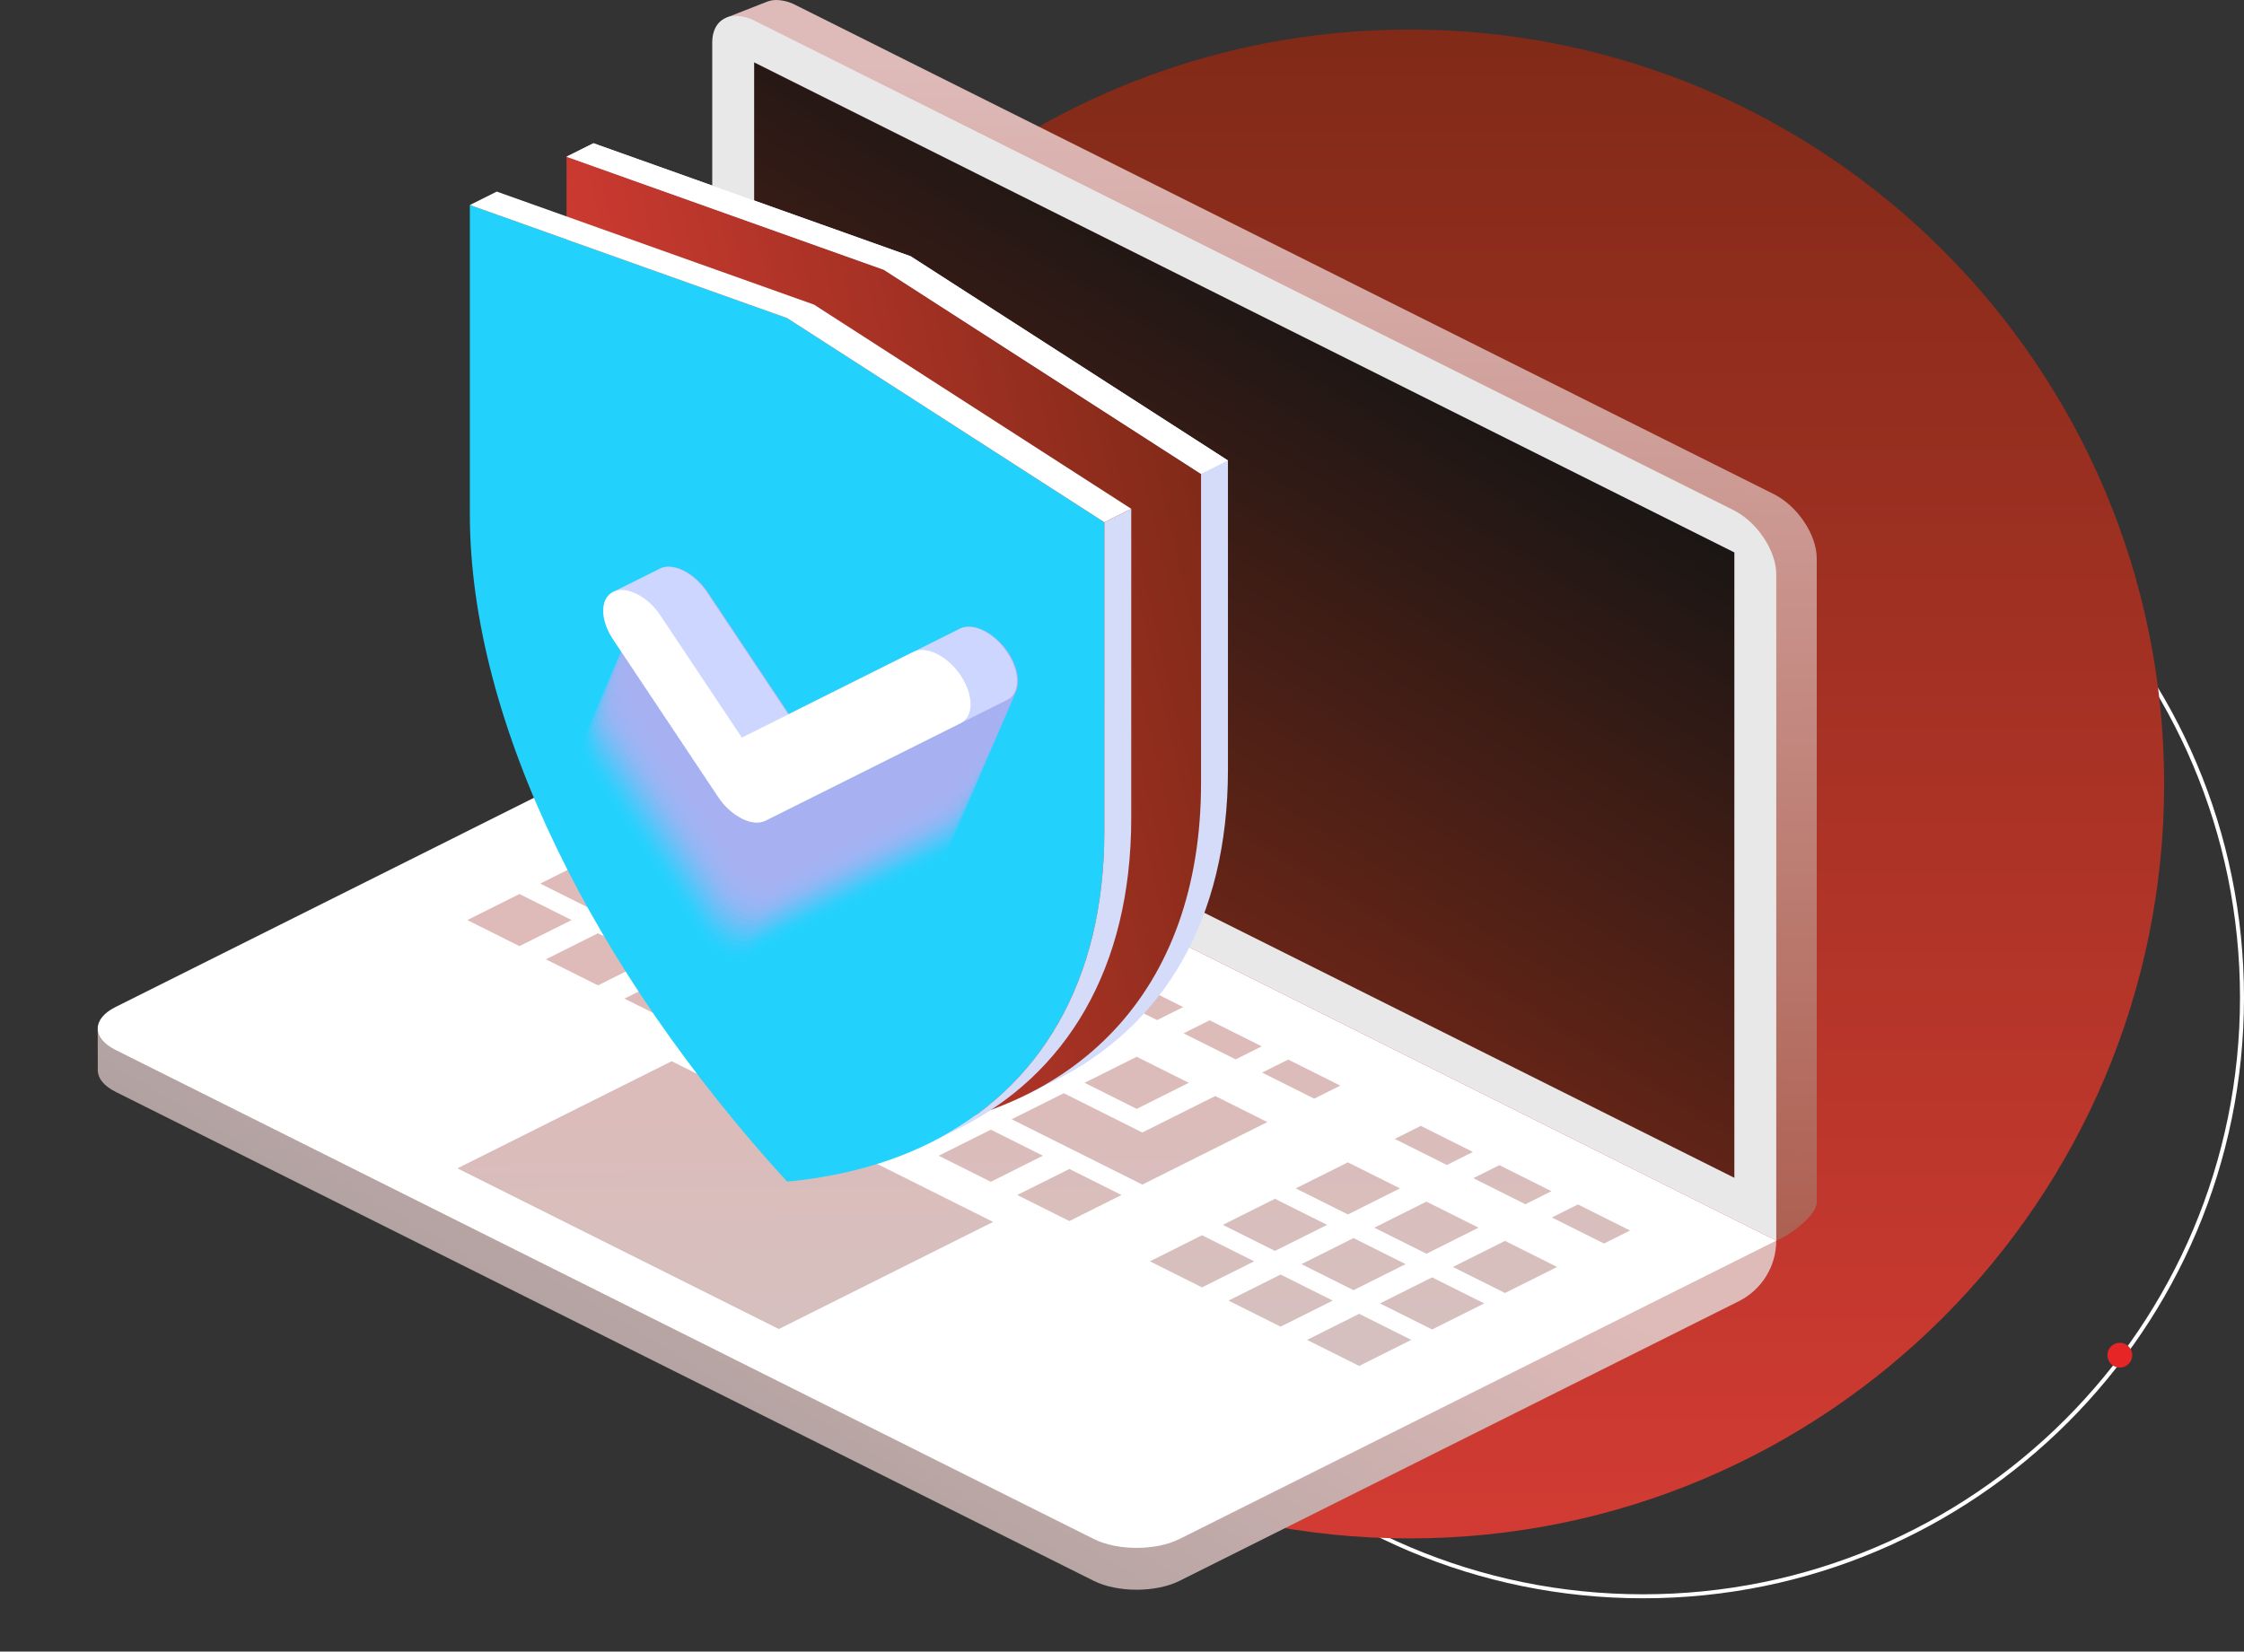 <?xml version="1.0" encoding="utf-8"?>
<svg id=":_img-labtop-security" data-name=": img-labtop-security" xmlns="http://www.w3.org/2000/svg" xmlns:xlink="http://www.w3.org/1999/xlink" width="562" height="413.758" viewBox="0 0 562 413.758">
  <rect x="0" y="0" width="562" height="413.758" fill="#333333" stroke="none"/>
  <defs>
    <linearGradient id="linear-gradient" x1="0.5" x2="0.541" y2="0.808" gradientUnits="objectBoundingBox">
      <stop offset="0" stop-color="#debab8"/>
      <stop offset="1" stop-color="#9b402d"/>
    </linearGradient>
    <linearGradient id="linear-gradient-2" x1="0.5" x2="0.5" y2="1" gradientUnits="objectBoundingBox">
      <stop offset="0" stop-color="#812a18"/>
      <stop offset="1" stop-color="#d23b33"/>
    </linearGradient>
    <clipPath id="clip-path">
      <path id="Path_1761" data-name="Path 1761" d="M210.789,0a6.4,6.4,0,0,0-2.3.409L198.344,4.388l1.629,171.1L461.2,310.8c3.163-1.235,10.144-6.218,10.144-9.614V139.9c0-5.925-4.8-13.129-10.728-16.093L215.6,1.267A10.866,10.866,0,0,0,210.834,0Z" transform="translate(-198.344)" fill="none"/>
    </clipPath>
    <linearGradient id="linear-gradient-3" x1="0.338" y1="0.047" x2="-0.062" y2="0.974" xlink:href="#linear-gradient"/>
    <clipPath id="clip-path-2">
      <path id="Path_1762" data-name="Path 1762" d="M194.4,10.97V177.893L460.876,311.159V144.236c0-5.925-4.8-13.13-10.728-16.092L205.129,5.607a10.856,10.856,0,0,0-4.792-1.269c-3.519,0-5.936,2.43-5.936,6.632" transform="translate(-194.401 -4.338)" fill="none"/>
    </clipPath>
    <linearGradient id="linear-gradient-4" x1="-0.274" y1="1.131" x2="-0.272" y2="1.131" gradientUnits="objectBoundingBox">
      <stop offset="0" stop-color="#debab8"/>
      <stop offset="1" stop-color="#e8e8e8"/>
    </linearGradient>
    <clipPath id="clip-path-3">
      <path id="Path_1763" data-name="Path 1763" d="M205.835,173.693,451.326,296.467V139.8L205.835,17.026Z" transform="translate(-205.835 -17.026)" fill="url(#linear-gradient)"/>
    </clipPath>
    <linearGradient id="linear-gradient-5" x1="0.861" y1="0.338" x2="0.5" y2="1" gradientUnits="objectBoundingBox">
      <stop offset="0" stop-color="#171514"/>
      <stop offset="1" stop-color="#812a18"/>
    </linearGradient>
    <clipPath id="clip-path-4">
      <path id="Path_1764" data-name="Path 1764" d="M26.671,274.664l.017,10.362c0,1.944,1.475,3.89,4.426,5.364L276.135,412.927c5.9,2.951,15.555,2.951,21.454,0l140.082-70.056a16.978,16.978,0,0,0,9.383-15.184L180.579,204.913Z" transform="translate(-26.671 -204.913)" fill="none"/>
    </clipPath>
    <linearGradient id="linear-gradient-6" x1="0.708" y1="0.423" x2="0" y2="1" gradientUnits="objectBoundingBox">
      <stop offset="0" stop-color="#debab8"/>
      <stop offset="1" stop-color="#909090"/>
    </linearGradient>
    <clipPath id="clip-path-5">
      <path id="Path_1765" data-name="Path 1765" d="M31.114,268.228c-5.924,2.962-5.924,7.766,0,10.729L276.135,401.494c5.925,2.963,15.53,2.963,21.454,0l149.465-74.749L180.579,193.479Z" transform="translate(-26.671 -193.479)" fill="none"/>
    </clipPath>
    <linearGradient id="linear-gradient-7" x1="-0.055" y1="1.12" x2="-0.052" y2="1.12" gradientUnits="objectBoundingBox">
      <stop offset="0" stop-color="#e3e4f8"/>
      <stop offset="1" stop-color="#fff"/>
    </linearGradient>
    <clipPath id="clip-path-6">
      <path id="Path_1766" data-name="Path 1766" d="M337.637,353.315l13.049,6.527,13.05-6.527-13.05-6.526Zm18.264-9.134,13.05,6.527L382,344.181l-13.05-6.526Zm-37.94-.706L331.01,350l13.051-6.527-13.051-6.527Zm56.2-8.428,13.05,6.526,13.05-6.526-13.05-6.526Zm-37.94-.707,13.05,6.527,13.05-6.527-13.05-6.526Zm-37.94-.706,13.049,6.526,13.05-6.526-13.05-6.526Zm100.669-10.984L412,329.177l6.524-3.263-13.05-6.527Zm-44.465,2.556,13.05,6.527,13.049-6.527-13.049-6.527Zm-37.941-.706,13.05,6.526,13.05-6.526-13.05-6.527Zm-51.482-7.479,13.05,6.527,13.049-6.527L278.117,310.5Zm114.21-4.212,13.05,6.526,6.525-3.263-13.05-6.527Zm-44.465,2.557,13.05,6.525,13.05-6.525-13.05-6.527Zm-89.421-8.185,13.049,6.526,13.05-6.526-13.05-6.527ZM359.6,302.97l13.049,6.526,6.525-3.262-13.05-6.527Zm-95.947-4.921,32.725,16.366,31.314-15.661-13.049-6.527-18.265,9.135-19.675-9.84Zm-138.8,12.291L205.347,350.6l53.662-26.838L178.516,283.5Zm201.53-23.983,13.05,6.527,6.525-3.264-13.05-6.525Zm-44.465,2.557,13.05,6.527,13.05-6.527-13.05-6.526Zm-37.94-.707,13.049,6.527,13.051-6.527-13.051-6.525Zm62.729-11.69,13.05,6.526,6.525-3.263-13.05-6.527Zm-44.465,2.556,13.051,6.527,13.049-6.527-13.049-6.526Zm-37.94-.706,13.05,6.527,13.05-6.527-13.05-6.527Zm62.729-11.691,13.05,6.526,6.525-3.263-13.05-6.526Zm-44.464,2.557,13.049,6.526,13.05-6.526-13.05-6.527Zm-37.94-.707,13.048,6.526,13.051-6.526L217.676,262Zm-37.941-.706,72.077,36.046,13.05-6.526L179.737,261.3Zm100.669-10.985,13.049,6.527,6.525-3.264-13.049-6.526Zm-44.466,2.556,13.051,6.527,13.05-6.527-13.05-6.525Zm-37.94-.706L198,265.215l13.05-6.527L198,252.162Zm-37.94-.706,13.049,6.526,13.05-6.527-13.049-6.525ZM247.679,247l13.05,6.527,6.525-3.264-13.05-6.526Zm-44.464,2.557,13.049,6.527,13.05-6.527-13.05-6.527Zm-75.88-1.412,13.05,6.527,13.049-6.527-13.048-6.527ZM228,237.157l13.049,6.527,6.525-3.263-13.049-6.527Zm-44.466,2.557,13.05,6.526,13.051-6.526-13.051-6.526Zm-37.94-.706,32.726,16.366,13.049-6.527-32.725-16.366Zm62.73-11.691,13.049,6.526,6.525-3.264-13.049-6.525Zm-44.465,2.556,13.05,6.527,13.049-6.527-13.049-6.526Zm24.789-12.4L201.7,224l6.525-3.263-13.049-6.526Z" transform="translate(-124.853 -214.214)" fill="none"/>
    </clipPath>
    <linearGradient id="linear-gradient-8" x1="0.576" y1="0.455" x2="0.07" y2="1.014" gradientUnits="objectBoundingBox">
      <stop offset="0" stop-color="#debab8"/>
      <stop offset="1" stop-color="#c9c9c9"/>
    </linearGradient>
    <clipPath id="clip-path-7">
      <rect id="Rectangle_2591" data-name="Rectangle 2591" width="455" height="413.758" fill="none"/>
    </clipPath>
    <clipPath id="clip-path-8">
      <path id="Path_1768" data-name="Path 1768" d="M154.632,120.2c0,52.439,31.313,114.542,79.454,167.235,48.14-4.542,79.453-35.326,79.453-87.765V122.249L234.086,71.1,154.632,42.778Z" transform="translate(-154.632 -42.778)" fill="none"/>
    </clipPath>
    <linearGradient id="linear-gradient-9" x1="1" y1="0.327" x2="0.135" y2="0.643" xlink:href="#linear-gradient-2"/>
    <clipPath id="clip-path-10">
      <rect id="Rectangle_2594" data-name="Rectangle 2594" width="158.906" height="244.662" fill="none"/>
    </clipPath>
    <clipPath id="clip-path-11">
      <path id="Path_1770" data-name="Path 1770" d="M128.239,55.977V133.4c0,52.439,31.312,114.542,79.453,167.235,48.141-4.542,79.454-35.326,79.454-87.765V135.448L207.692,84.295Z" transform="translate(-128.239 -55.977)" fill="none"/>
    </clipPath>
    <linearGradient id="linear-gradient-10" x1="-0.184" y1="1.353" x2="-0.18" y2="1.353" gradientUnits="objectBoundingBox">
      <stop offset="0" stop-color="#31c9fb"/>
      <stop offset="1" stop-color="#22d2fd"/>
    </linearGradient>
    <clipPath id="clip-path-12">
      <rect id="Rectangle_2627" data-name="Rectangle 2627" width="109.472" height="99.045" fill="none"/>
    </clipPath>
    <clipPath id="clip-path-13">
      <rect id="Rectangle_2595" data-name="Rectangle 2595" width="91.991" height="58.257" fill="none"/>
    </clipPath>
    <clipPath id="clip-path-14">
      <rect id="Rectangle_2596" data-name="Rectangle 2596" width="91.992" height="58.257" fill="none"/>
    </clipPath>
    <clipPath id="clip-path-20">
      <rect id="Rectangle_2602" data-name="Rectangle 2602" width="91.992" height="58.258" fill="none"/>
    </clipPath>
    <clipPath id="clip-path-45">
      <path id="Path_1805" data-name="Path 1805" d="M178.772,155.211c-.079.04-.148.092-.222.135,0-.01-11.431,5.694-11.431,5.694-3.281,1.641-3.281,6.962,0,11.884l26.307,39.462a16.01,16.01,0,0,0,5.941,5.432c2.15,1.075,4.3,1.331,5.942.511l48.878-24.434c.025-.015,11.653-5.828,11.653-5.828,3.281-1.641,3.281-6.961,0-11.883s-8.6-7.584-11.883-5.944L211.022,191.7l-20.366-30.549c-2.624-3.937-6.553-6.427-9.7-6.427a4.848,4.848,0,0,0-2.182.484" transform="translate(-164.658 -154.727)" fill="none"/>
    </clipPath>
    <linearGradient id="linear-gradient-11" x1="-1.427" y1="4.219" x2="-1.419" y2="4.219" gradientUnits="objectBoundingBox">
      <stop offset="0" stop-color="#d9defc"/>
      <stop offset="1" stop-color="#ccd6ff"/>
    </linearGradient>
    <clipPath id="clip-path-46">
      <path id="Path_1806" data-name="Path 1806" d="M167.119,161.562c-3.281,1.641-3.281,6.961,0,11.884l26.307,39.462a16.01,16.01,0,0,0,5.941,5.432c2.15,1.075,4.3,1.331,5.942.511l48.878-24.434c3.281-1.64,3.281-6.96,0-11.883s-8.6-7.584-11.883-5.943l-42.938,21.463L179,167.506c-2.624-3.937-6.553-6.428-9.7-6.428a4.837,4.837,0,0,0-2.182.484" transform="translate(-164.658 -161.078)" fill="none"/>
    </clipPath>
    <linearGradient id="linear-gradient-12" x1="-1.605" y1="4.539" x2="-1.595" y2="4.539" gradientUnits="objectBoundingBox">
      <stop offset="0" stop-color="#e8eafb"/>
      <stop offset="1" stop-color="#fff"/>
    </linearGradient>
  </defs>
  <g id=":_obj-circle-red" data-name=": obj-circle-red" transform="translate(-912 148.4)">
    <g id="Path_1811" data-name="Path 1811" transform="translate(1173 -49)" fill="none">
      <path d="M150.5,0A150.5,150.5,0,1,1,0,150.5,150.5,150.5,0,0,1,150.5,0Z" stroke="none"/>
      <path d="M 150.5 1 C 140.356 1 130.219 2.022 120.369 4.037 C 110.771 6.001 101.33 8.932 92.308 12.748 C 83.45 16.495 74.906 21.132 66.914 26.532 C 58.997 31.88 51.553 38.022 44.788 44.788 C 38.022 51.553 31.88 58.997 26.532 66.914 C 21.132 74.906 16.495 83.45 12.748 92.308 C 8.932 101.33 6.001 110.771 4.037 120.369 C 2.022 130.219 1 140.356 1 150.5 C 1 160.644 2.022 170.781 4.037 180.631 C 6.001 190.229 8.932 199.67 12.748 208.692 C 16.495 217.55 21.132 226.094 26.532 234.086 C 31.88 242.003 38.022 249.447 44.788 256.212 C 51.553 262.978 58.997 269.12 66.914 274.468 C 74.906 279.868 83.45 284.505 92.308 288.252 C 101.33 292.068 110.771 294.999 120.369 296.963 C 130.219 298.978 140.356 300 150.5 300 C 160.644 300 170.781 298.978 180.631 296.963 C 190.229 294.999 199.67 292.068 208.692 288.252 C 217.55 284.505 226.094 279.868 234.086 274.468 C 242.003 269.12 249.447 262.978 256.212 256.212 C 262.978 249.447 269.12 242.003 274.468 234.086 C 279.868 226.094 284.505 217.55 288.252 208.692 C 292.068 199.67 294.999 190.229 296.963 180.631 C 298.978 170.781 300 160.644 300 150.5 C 300 140.356 298.978 130.219 296.963 120.369 C 294.999 110.771 292.068 101.33 288.252 92.308 C 284.505 83.45 279.868 74.906 274.468 66.914 C 269.12 58.997 262.978 51.553 256.212 44.788 C 249.447 38.022 242.003 31.88 234.086 26.532 C 226.094 21.132 217.55 16.495 208.692 12.748 C 199.67 8.932 190.229 6.001 180.631 4.037 C 170.781 2.022 160.644 1 150.5 1 M 150.5 -3.0517578125e-05 C 233.619 -3.0517578125e-05 301 67.381 301 150.5 C 301 233.619 233.619 301 150.5 301 C 67.381 301 -3.0517578125e-05 233.619 -3.0517578125e-05 150.5 C -3.0517578125e-05 67.381 67.381 -3.0517578125e-05 150.5 -3.0517578125e-05 Z" stroke="none" fill="#fff"/>
    </g>
    <path id="Path_1810" data-name="Path 1810" d="M189,0C293.382,0,378,84.618,378,189S293.382,378,189,378,0,293.382,0,189,84.618,0,189,0Z" transform="translate(1076 -141)" fill="url(#linear-gradient-2)"/>
    <path id="Path_1812" data-name="Path 1812" d="M3.1,0A3.1,3.1,0,1,1,0,3.1,3.1,3.1,0,0,1,3.1,0Z" transform="translate(1439.799 188)" fill="#e62526"/>
  </g>
  <g id=":_img" data-name=": img">
    <g id="Group_4528" data-name="Group 4528" transform="translate(181.999)" clip-path="url(#clip-path)">
      <rect id="Rectangle_2585" data-name="Rectangle 2585" width="376.497" height="395.456" transform="translate(-116.308 52.339) rotate(-24.228)" fill="url(#linear-gradient-3)"/>
    </g>
    <g id="Group_4530" data-name="Group 4530" transform="translate(178.381 3.98)" clip-path="url(#clip-path-2)">
      <rect id="Rectangle_2586" data-name="Rectangle 2586" width="402.607" height="406.38" transform="translate(-152.069 133.164) rotate(-41.208)" fill="url(#linear-gradient-4)"/>
    </g>
    <g id="Group_4532" data-name="Group 4532" transform="translate(188.873 15.623)" clip-path="url(#clip-path-3)">
      <path id="Path_1807" data-name="Path 1807" d="M0,0H245.491V279.441H0Z" transform="translate(0)" fill="url(#linear-gradient-5)"/>
    </g>
    <g id="Group_4534" data-name="Group 4534" transform="translate(24.473 188.027)" clip-path="url(#clip-path-4)">
      <rect id="Rectangle_2588" data-name="Rectangle 2588" width="420.383" height="210.965" transform="translate(0 0)" fill="url(#linear-gradient-6)"/>
    </g>
    <g id="Group_4536" data-name="Group 4536" transform="translate(24.473 177.535)" clip-path="url(#clip-path-5)">
      <rect id="Rectangle_2589" data-name="Rectangle 2589" width="421.864" height="210.978" transform="translate(-1.481 0)" fill="url(#linear-gradient-7)"/>
    </g>
    <g id="Group_4538" data-name="Group 4538" transform="translate(114.564 196.563)" clip-path="url(#clip-path-6)">
      <rect id="Rectangle_2590" data-name="Rectangle 2590" width="316.877" height="303.031" transform="translate(-72.177 63.204) rotate(-41.208)" fill="url(#linear-gradient-8)"/>
    </g>
    <g id="Group_4540" data-name="Group 4540" clip-path="url(#clip-path-7)">
      <path id="Path_1767" data-name="Path 1767" d="M240.824,67.423,161.37,39.105l-6.738,3.37L270.148,277.3l6.738-3.369C304,260.355,320.277,233.808,320.277,196V118.576Z" transform="translate(-12.743 -3.222)" fill="#d4dcfa"/>
    </g>
    <g id="Group_4542" data-name="Group 4542" transform="translate(141.89 39.254)" clip-path="url(#clip-path-8)">
      <path id="Path_1808" data-name="Path 1808" d="M0,0H158.906V244.662H0Z" transform="translate(0 0)" fill="url(#linear-gradient-9)"/>
    </g>
    <g id="Group_4648" data-name="Group 4648" clip-path="url(#clip-path-7)">
      <path id="Path_1769" data-name="Path 1769" d="M240.823,67.423,161.37,39.105l-6.738,3.37,79.454,28.317,79.453,51.153,6.739-3.369Z" transform="translate(-12.743 -3.223)" fill="#fff"/>
      <g id="Group_4548" data-name="Group 4548" transform="translate(117.671 51.364)" style="mix-blend-mode: hard-light;isolation: isolate">
        <g id="Group_4547" data-name="Group 4547">
          <g id="Group_4546" data-name="Group 4546" clip-path="url(#clip-path-10)">
            <g id="Group_4545" data-name="Group 4545" transform="translate(0 0)">
              <g id="Group_4544" data-name="Group 4544" clip-path="url(#clip-path-11)">
                <rect id="Rectangle_2593" data-name="Rectangle 2593" width="288.36" height="281.442" transform="matrix(0.666, -0.746, 0.746, 0.666, -121.535, 136.266)" fill="url(#linear-gradient-10)"/>
              </g>
            </g>
          </g>
        </g>
      </g>
      <path id="Path_1771" data-name="Path 1771" d="M297.519,142.282v77.427c0,37.8-16.274,64.348-43.392,77.925l6.74-3.367c27.114-13.575,43.39-40.123,43.39-77.929V138.913Z" transform="translate(-20.941 -11.447)" fill="#d4dcfa"/>
      <path id="Path_1772" data-name="Path 1772" d="M293.883,131.775,214.43,80.622,134.977,52.305l-6.739,3.369,79.454,28.318,65.146,41.941,14.308,9.211Z" transform="translate(-10.568 -4.31)" fill="#fff"/>
      <g id="Group_4647" data-name="Group 4647" transform="translate(145.507 141.992)" style="mix-blend-mode: multiply;isolation: isolate">
        <g id="Group_4646" data-name="Group 4646">
          <g id="Group_4645" data-name="Group 4645" clip-path="url(#clip-path-12)">
            <g id="Group_4551" data-name="Group 4551" transform="translate(0 40.788)" opacity="0">
              <g id="Group_4550" data-name="Group 4550">
                <g id="Group_4549" data-name="Group 4549" clip-path="url(#clip-path-13)">
                  <path id="Path_1773" data-name="Path 1773" d="M193.283,256.457a16.027,16.027,0,0,1-5.941-5.432l-26.307-39.463c-3.282-4.922-3.282-10.243,0-11.884s8.6,1.022,11.883,5.943l20.366,30.549,42.938-21.463c3.281-1.642,8.6,1.021,11.883,5.942s3.281,10.243,0,11.884l-48.878,24.433c-1.642.82-3.792.565-5.942-.51" transform="translate(-158.574 -199.195)" fill="#a7b1f2"/>
                </g>
              </g>
            </g>
            <g id="Group_4554" data-name="Group 4554" transform="translate(0.563 39.472)" opacity="0.032">
              <g id="Group_4553" data-name="Group 4553">
                <g id="Group_4552" data-name="Group 4552" clip-path="url(#clip-path-14)">
                  <path id="Path_1774" data-name="Path 1774" d="M193.9,255.023a16.027,16.027,0,0,1-5.941-5.432L161.65,210.128c-3.282-4.922-3.282-10.243,0-11.884s8.6,1.022,11.883,5.943L193.9,234.737l42.938-21.463c3.281-1.641,8.6,1.021,11.883,5.942s3.281,10.243,0,11.884L199.84,255.535c-1.642.819-3.792.564-5.942-.511" transform="translate(-159.188 -197.761)" fill="#a7b1f2"/>
                </g>
              </g>
            </g>
            <g id="Group_4557" data-name="Group 4557" transform="translate(1.128 38.156)" opacity="0.065">
              <g id="Group_4556" data-name="Group 4556">
                <g id="Group_4555" data-name="Group 4555" clip-path="url(#clip-path-14)">
                  <path id="Path_1775" data-name="Path 1775" d="M194.512,253.589a16.026,16.026,0,0,1-5.941-5.432l-26.307-39.463c-3.282-4.922-3.282-10.242,0-11.884s8.6,1.021,11.883,5.943L194.512,233.3l42.938-21.463c3.281-1.642,8.6,1.021,11.883,5.942s3.281,10.243,0,11.884L200.454,254.1c-1.642.82-3.792.565-5.942-.51" transform="translate(-159.803 -196.327)" fill="#a7b1f2"/>
                </g>
              </g>
            </g>
            <g id="Group_4560" data-name="Group 4560" transform="translate(1.691 36.84)" opacity="0.097">
              <g id="Group_4559" data-name="Group 4559">
                <g id="Group_4558" data-name="Group 4558" clip-path="url(#clip-path-14)">
                  <path id="Path_1776" data-name="Path 1776" d="M195.127,252.155a16.027,16.027,0,0,1-5.941-5.432L162.879,207.26c-3.282-4.922-3.282-10.242,0-11.884s8.6,1.021,11.883,5.943l20.366,30.549,42.938-21.463c3.281-1.642,8.6,1.021,11.883,5.942s3.281,10.243,0,11.884l-48.878,24.433c-1.642.82-3.792.565-5.942-.51" transform="translate(-160.417 -194.893)" fill="#a7b1f2"/>
                </g>
              </g>
            </g>
            <g id="Group_4563" data-name="Group 4563" transform="translate(2.255 35.525)" opacity="0.129">
              <g id="Group_4562" data-name="Group 4562">
                <g id="Group_4561" data-name="Group 4561" clip-path="url(#clip-path-14)">
                  <path id="Path_1777" data-name="Path 1777" d="M195.742,250.721a16.029,16.029,0,0,1-5.942-5.432l-26.307-39.463c-3.282-4.922-3.282-10.242,0-11.884s8.6,1.021,11.882,5.943l20.367,30.549,42.937-21.463c3.282-1.642,8.6,1.021,11.883,5.942s3.281,10.243,0,11.884l-48.878,24.433c-1.642.82-3.793.565-5.942-.51" transform="translate(-161.032 -193.459)" fill="#a7b1f2"/>
                </g>
              </g>
            </g>
            <g id="Group_4566" data-name="Group 4566" transform="translate(2.819 34.209)" opacity="0.161">
              <g id="Group_4565" data-name="Group 4565">
                <g id="Group_4564" data-name="Group 4564" clip-path="url(#clip-path-14)">
                  <path id="Path_1778" data-name="Path 1778" d="M196.356,249.287a16.027,16.027,0,0,1-5.941-5.432l-26.307-39.463c-3.282-4.922-3.282-10.242,0-11.884s8.6,1.021,11.883,5.943L196.356,229l42.938-21.463c3.281-1.642,8.6,1.021,11.883,5.942s3.281,10.243,0,11.884L202.3,249.8c-1.642.819-3.792.564-5.942-.511" transform="translate(-161.646 -192.025)" fill="#a7b1f2"/>
                </g>
              </g>
            </g>
            <g id="Group_4569" data-name="Group 4569" transform="translate(3.383 32.893)" opacity="0.194">
              <g id="Group_4568" data-name="Group 4568">
                <g id="Group_4567" data-name="Group 4567" clip-path="url(#clip-path-14)">
                  <path id="Path_1779" data-name="Path 1779" d="M196.97,247.853a16.034,16.034,0,0,1-5.941-5.432l-26.307-39.462c-3.282-4.923-3.282-10.244,0-11.885s8.6,1.022,11.883,5.943l20.366,30.55L239.908,206.1c3.281-1.64,8.6,1.022,11.883,5.944s3.281,10.242,0,11.883l-48.878,24.434c-1.642.82-3.792.565-5.942-.511" transform="translate(-162.261 -190.591)" fill="#a7b1f2"/>
                </g>
              </g>
            </g>
            <g id="Group_4572" data-name="Group 4572" transform="translate(3.947 31.577)" opacity="0.226">
              <g id="Group_4571" data-name="Group 4571">
                <g id="Group_4570" data-name="Group 4570" clip-path="url(#clip-path-20)">
                  <path id="Path_1780" data-name="Path 1780" d="M197.585,246.42a16.035,16.035,0,0,1-5.941-5.432l-26.307-39.463c-3.282-4.922-3.282-10.243,0-11.884s8.6,1.021,11.883,5.943l20.366,30.549,42.938-21.463c3.281-1.642,8.6,1.021,11.883,5.942s3.281,10.243,0,11.884l-48.878,24.433c-1.642.82-3.792.565-5.942-.51" transform="translate(-162.875 -189.157)" fill="#a7b1f2"/>
                </g>
              </g>
            </g>
            <g id="Group_4575" data-name="Group 4575" transform="translate(4.511 30.261)" opacity="0.258">
              <g id="Group_4574" data-name="Group 4574">
                <g id="Group_4573" data-name="Group 4573" clip-path="url(#clip-path-20)">
                  <path id="Path_1781" data-name="Path 1781" d="M198.2,244.986a16.027,16.027,0,0,1-5.941-5.432l-26.307-39.463c-3.282-4.922-3.282-10.243,0-11.884s8.6,1.021,11.883,5.943L198.2,224.7l42.938-21.463c3.281-1.642,8.6,1.021,11.883,5.942s3.281,10.243,0,11.884L204.141,245.5c-1.642.82-3.792.565-5.942-.51" transform="translate(-163.49 -187.723)" fill="#a7b1f2"/>
                </g>
              </g>
            </g>
            <g id="Group_4578" data-name="Group 4578" transform="translate(5.074 28.946)" opacity="0.29">
              <g id="Group_4577" data-name="Group 4577">
                <g id="Group_4576" data-name="Group 4576" clip-path="url(#clip-path-14)">
                  <path id="Path_1782" data-name="Path 1782" d="M198.814,243.552a16.027,16.027,0,0,1-5.941-5.432l-26.307-39.463c-3.282-4.922-3.282-10.242,0-11.884s8.6,1.022,11.883,5.943l20.366,30.549L241.752,201.8c3.281-1.642,8.6,1.021,11.883,5.942s3.281,10.243,0,11.884l-48.878,24.434c-1.642.819-3.792.564-5.942-.511" transform="translate(-164.104 -186.29)" fill="#a7b1f2"/>
                </g>
              </g>
            </g>
            <g id="Group_4581" data-name="Group 4581" transform="translate(5.639 27.631)" opacity="0.323">
              <g id="Group_4580" data-name="Group 4580">
                <g id="Group_4579" data-name="Group 4579" clip-path="url(#clip-path-14)">
                  <path id="Path_1783" data-name="Path 1783" d="M199.429,242.118a16.027,16.027,0,0,1-5.941-5.432l-26.307-39.463c-3.282-4.922-3.282-10.243,0-11.884s8.6,1.021,11.883,5.943l20.366,30.549,42.938-21.463c3.281-1.641,8.6,1.022,11.883,5.943s3.281,10.243,0,11.884l-48.878,24.433c-1.642.82-3.792.565-5.942-.51" transform="translate(-164.719 -184.856)" fill="#a7b1f2"/>
                </g>
              </g>
            </g>
            <g id="Group_4584" data-name="Group 4584" transform="translate(6.202 26.315)" opacity="0.355">
              <g id="Group_4583" data-name="Group 4583">
                <g id="Group_4582" data-name="Group 4582" clip-path="url(#clip-path-14)">
                  <path id="Path_1784" data-name="Path 1784" d="M200.043,240.684a16.027,16.027,0,0,1-5.941-5.432l-26.307-39.463c-3.282-4.922-3.282-10.243,0-11.884s8.6,1.021,11.883,5.943L200.043,220.4l42.938-21.463c3.281-1.642,8.6,1.021,11.883,5.942s3.281,10.243,0,11.884l-48.878,24.433c-1.642.82-3.792.565-5.942-.51" transform="translate(-165.333 -183.422)" fill="#a7b1f2"/>
                </g>
              </g>
            </g>
            <g id="Group_4587" data-name="Group 4587" transform="translate(6.766 24.999)" opacity="0.387">
              <g id="Group_4586" data-name="Group 4586">
                <g id="Group_4585" data-name="Group 4585" clip-path="url(#clip-path-14)">
                  <path id="Path_1785" data-name="Path 1785" d="M200.658,239.25a16.027,16.027,0,0,1-5.941-5.432L168.41,194.355c-3.282-4.922-3.282-10.243,0-11.884s8.6,1.021,11.883,5.943l20.366,30.549L243.6,197.5c3.281-1.642,8.6,1.021,11.883,5.942s3.281,10.243,0,11.884L206.6,239.761c-1.642.82-3.792.565-5.942-.51" transform="translate(-165.948 -181.988)" fill="#a7b1f2"/>
                </g>
              </g>
            </g>
            <g id="Group_4590" data-name="Group 4590" transform="translate(7.33 23.683)" opacity="0.419">
              <g id="Group_4589" data-name="Group 4589">
                <g id="Group_4588" data-name="Group 4588" clip-path="url(#clip-path-14)">
                  <path id="Path_1786" data-name="Path 1786" d="M201.272,237.816a16.027,16.027,0,0,1-5.941-5.432l-26.307-39.463c-3.282-4.922-3.282-10.243,0-11.884s8.6,1.022,11.883,5.943l20.366,30.549,42.938-21.463c3.281-1.642,8.6,1.021,11.883,5.942s3.281,10.243,0,11.884l-48.878,24.433c-1.642.82-3.792.565-5.942-.51" transform="translate(-166.562 -180.554)" fill="#a7b1f2"/>
                </g>
              </g>
            </g>
            <g id="Group_4593" data-name="Group 4593" transform="translate(7.894 22.367)" opacity="0.452">
              <g id="Group_4592" data-name="Group 4592">
                <g id="Group_4591" data-name="Group 4591" clip-path="url(#clip-path-14)">
                  <path id="Path_1787" data-name="Path 1787" d="M201.887,236.382a16.027,16.027,0,0,1-5.941-5.432l-26.307-39.462c-3.282-4.923-3.282-10.244,0-11.885s8.6,1.021,11.883,5.943L201.887,216.1l42.938-21.463c3.281-1.641,8.6,1.022,11.883,5.943s3.281,10.243,0,11.884l-48.878,24.433c-1.642.82-3.792.565-5.942-.51" transform="translate(-167.177 -179.12)" fill="#a7b1f2"/>
                </g>
              </g>
            </g>
            <g id="Group_4596" data-name="Group 4596" transform="translate(8.457 21.051)" opacity="0.484">
              <g id="Group_4595" data-name="Group 4595">
                <g id="Group_4594" data-name="Group 4594" clip-path="url(#clip-path-20)">
                  <path id="Path_1788" data-name="Path 1788" d="M202.5,234.949a16.026,16.026,0,0,1-5.941-5.432l-26.307-39.463c-3.282-4.922-3.282-10.243,0-11.884s8.6,1.021,11.883,5.943L202.5,214.663,245.439,193.2c3.281-1.642,8.6,1.021,11.883,5.942s3.281,10.243,0,11.884L208.443,235.46c-1.642.82-3.792.565-5.942-.51" transform="translate(-167.791 -177.686)" fill="#a7b1f2"/>
                </g>
              </g>
            </g>
            <g id="Group_4599" data-name="Group 4599" transform="translate(9.022 19.736)" opacity="0.516">
              <g id="Group_4598" data-name="Group 4598">
                <g id="Group_4597" data-name="Group 4597" clip-path="url(#clip-path-20)">
                  <path id="Path_1789" data-name="Path 1789" d="M203.116,233.515a16.027,16.027,0,0,1-5.941-5.432L170.868,188.62c-3.282-4.922-3.282-10.243,0-11.884s8.6,1.021,11.883,5.943l20.366,30.549,42.938-21.463c3.281-1.642,8.6,1.021,11.883,5.942s3.281,10.243,0,11.884l-48.878,24.433c-1.642.82-3.792.565-5.942-.51" transform="translate(-168.406 -176.252)" fill="#a7b1f2"/>
                </g>
              </g>
            </g>
            <g id="Group_4602" data-name="Group 4602" transform="translate(9.585 18.421)" opacity="0.548">
              <g id="Group_4601" data-name="Group 4601">
                <g id="Group_4600" data-name="Group 4600" clip-path="url(#clip-path-14)">
                  <path id="Path_1790" data-name="Path 1790" d="M203.73,232.081a16.027,16.027,0,0,1-5.941-5.432l-26.307-39.463c-3.282-4.922-3.282-10.243,0-11.884s8.6,1.022,11.883,5.943L203.73,211.8l42.938-21.463c3.281-1.642,8.6,1.021,11.883,5.942s3.281,10.243,0,11.884l-48.878,24.434c-1.642.819-3.792.564-5.942-.511" transform="translate(-169.02 -174.819)" fill="#a7b1f2"/>
                </g>
              </g>
            </g>
            <g id="Group_4605" data-name="Group 4605" transform="translate(10.15 17.105)" opacity="0.581">
              <g id="Group_4604" data-name="Group 4604">
                <g id="Group_4603" data-name="Group 4603" clip-path="url(#clip-path-14)">
                  <path id="Path_1791" data-name="Path 1791" d="M204.345,230.647a16.027,16.027,0,0,1-5.941-5.432L172.1,185.752c-3.282-4.922-3.282-10.242,0-11.884s8.6,1.022,11.883,5.943l20.366,30.549L247.283,188.9c3.281-1.641,8.6,1.021,11.883,5.942s3.281,10.243,0,11.884l-48.878,24.434c-1.642.819-3.792.564-5.942-.511" transform="translate(-169.635 -173.385)" fill="#a7b1f2"/>
                </g>
              </g>
            </g>
            <g id="Group_4608" data-name="Group 4608" transform="translate(10.713 15.789)" opacity="0.613">
              <g id="Group_4607" data-name="Group 4607">
                <g id="Group_4606" data-name="Group 4606" clip-path="url(#clip-path-14)">
                  <path id="Path_1792" data-name="Path 1792" d="M204.959,229.213a16.027,16.027,0,0,1-5.941-5.432l-26.307-39.463c-3.282-4.922-3.282-10.243,0-11.884s8.6,1.021,11.883,5.943l20.366,30.549L247.9,187.465c3.281-1.642,8.6,1.021,11.883,5.942s3.281,10.243,0,11.884L210.9,229.724c-1.642.82-3.792.565-5.942-.51" transform="translate(-170.249 -171.951)" fill="#a7b1f2"/>
                </g>
              </g>
            </g>
            <g id="Group_4611" data-name="Group 4611" transform="translate(11.277 14.473)" opacity="0.645">
              <g id="Group_4610" data-name="Group 4610">
                <g id="Group_4609" data-name="Group 4609" clip-path="url(#clip-path-14)">
                  <path id="Path_1793" data-name="Path 1793" d="M205.574,227.779a16.027,16.027,0,0,1-5.941-5.432l-26.307-39.463c-3.282-4.922-3.282-10.243,0-11.884s8.6,1.021,11.883,5.943l20.366,30.549,42.938-21.463c3.281-1.642,8.6,1.021,11.883,5.942s3.281,10.243,0,11.884L211.516,228.29c-1.642.82-3.792.565-5.942-.51" transform="translate(-170.864 -170.517)" fill="#a7b1f2"/>
                </g>
              </g>
            </g>
            <g id="Group_4614" data-name="Group 4614" transform="translate(11.841 13.157)" opacity="0.677">
              <g id="Group_4613" data-name="Group 4613">
                <g id="Group_4612" data-name="Group 4612" clip-path="url(#clip-path-14)">
                  <path id="Path_1794" data-name="Path 1794" d="M206.188,226.345a16.027,16.027,0,0,1-5.941-5.432L173.94,181.45c-3.282-4.922-3.282-10.243,0-11.884s8.6,1.022,11.883,5.943l20.366,30.549L249.126,184.6c3.281-1.642,8.6,1.021,11.883,5.942s3.281,10.243,0,11.884L212.13,226.857c-1.642.819-3.792.564-5.942-.511" transform="translate(-171.478 -169.083)" fill="#a7b1f2"/>
                </g>
              </g>
            </g>
            <g id="Group_4617" data-name="Group 4617" transform="translate(12.405 11.842)" opacity="0.71">
              <g id="Group_4616" data-name="Group 4616">
                <g id="Group_4615" data-name="Group 4615" clip-path="url(#clip-path-14)">
                  <path id="Path_1795" data-name="Path 1795" d="M206.8,224.911a16.027,16.027,0,0,1-5.941-5.432l-26.307-39.462c-3.282-4.923-3.282-10.243,0-11.885s8.6,1.022,11.883,5.943L206.8,204.625l42.938-21.463c3.281-1.641,8.6,1.021,11.883,5.942s3.281,10.243,0,11.884l-48.878,24.434c-1.642.819-3.792.564-5.942-.511" transform="translate(-172.093 -167.649)" fill="#a7b1f2"/>
                </g>
              </g>
            </g>
            <g id="Group_4620" data-name="Group 4620" transform="translate(12.968 10.526)" opacity="0.742">
              <g id="Group_4619" data-name="Group 4619">
                <g id="Group_4618" data-name="Group 4618" clip-path="url(#clip-path-20)">
                  <path id="Path_1796" data-name="Path 1796" d="M207.417,223.478a16.034,16.034,0,0,1-5.941-5.432l-26.307-39.463c-3.282-4.922-3.282-10.242,0-11.884s8.6,1.021,11.883,5.943l20.366,30.549,42.938-21.463c3.281-1.642,8.6,1.021,11.883,5.942s3.281,10.243,0,11.884l-48.878,24.433c-1.642.82-3.792.565-5.942-.51" transform="translate(-172.707 -166.215)" fill="#a7b1f2"/>
                </g>
              </g>
            </g>
            <g id="Group_4623" data-name="Group 4623" transform="translate(13.533 9.211)" opacity="0.774">
              <g id="Group_4622" data-name="Group 4622">
                <g id="Group_4621" data-name="Group 4621" clip-path="url(#clip-path-14)">
                  <path id="Path_1797" data-name="Path 1797" d="M208.032,222.044a16.027,16.027,0,0,1-5.941-5.432l-26.307-39.463c-3.282-4.922-3.282-10.242,0-11.884s8.6,1.021,11.883,5.943l20.366,30.549L250.97,180.3c3.281-1.642,8.6,1.021,11.883,5.942s3.281,10.243,0,11.884l-48.878,24.433c-1.642.82-3.792.565-5.942-.51" transform="translate(-173.322 -164.782)" fill="#a7b1f2"/>
                </g>
              </g>
            </g>
            <g id="Group_4626" data-name="Group 4626" transform="translate(14.097 7.895)" opacity="0.806">
              <g id="Group_4625" data-name="Group 4625">
                <g id="Group_4624" data-name="Group 4624" clip-path="url(#clip-path-13)">
                  <path id="Path_1798" data-name="Path 1798" d="M208.646,220.61a16.027,16.027,0,0,1-5.941-5.432L176.4,175.715c-3.282-4.922-3.282-10.242,0-11.884s8.6,1.021,11.883,5.943l20.366,30.549,42.938-21.463c3.281-1.642,8.6,1.021,11.883,5.942s3.281,10.243,0,11.884l-48.878,24.433c-1.642.82-3.792.565-5.942-.51" transform="translate(-173.937 -163.348)" fill="#a7b1f2"/>
                </g>
              </g>
            </g>
            <g id="Group_4629" data-name="Group 4629" transform="translate(14.66 6.579)" opacity="0.839">
              <g id="Group_4628" data-name="Group 4628">
                <g id="Group_4627" data-name="Group 4627" clip-path="url(#clip-path-14)">
                  <path id="Path_1799" data-name="Path 1799" d="M209.261,219.176a16.027,16.027,0,0,1-5.941-5.432l-26.307-39.462c-3.282-4.923-3.282-10.243,0-11.885s8.6,1.022,11.883,5.943l20.366,30.549L252.2,177.428c3.281-1.641,8.6,1.021,11.883,5.942s3.281,10.243,0,11.884L215.2,219.688c-1.642.819-3.792.564-5.942-.511" transform="translate(-174.551 -161.914)" fill="#a7b1f2"/>
                </g>
              </g>
            </g>
            <g id="Group_4632" data-name="Group 4632" transform="translate(15.224 5.263)" opacity="0.871">
              <g id="Group_4631" data-name="Group 4631">
                <g id="Group_4630" data-name="Group 4630" clip-path="url(#clip-path-14)">
                  <path id="Path_1800" data-name="Path 1800" d="M209.875,217.742a16.027,16.027,0,0,1-5.941-5.432l-26.307-39.463c-3.282-4.922-3.282-10.242,0-11.884s8.6,1.021,11.883,5.943l20.366,30.549,42.938-21.463c3.281-1.642,8.6,1.021,11.883,5.942s3.281,10.243,0,11.884l-48.878,24.433c-1.642.82-3.792.565-5.942-.51" transform="translate(-175.165 -160.48)" fill="#a7b1f2"/>
                </g>
              </g>
            </g>
            <g id="Group_4635" data-name="Group 4635" transform="translate(15.788 3.947)" opacity="0.903">
              <g id="Group_4634" data-name="Group 4634">
                <g id="Group_4633" data-name="Group 4633" clip-path="url(#clip-path-14)">
                  <path id="Path_1801" data-name="Path 1801" d="M210.49,216.308a16.027,16.027,0,0,1-5.941-5.432l-26.307-39.463c-3.282-4.922-3.282-10.242,0-11.884s8.6,1.021,11.883,5.943l20.366,30.549,42.938-21.463c3.281-1.642,8.6,1.021,11.883,5.942s3.281,10.243,0,11.884l-48.878,24.433c-1.642.82-3.792.565-5.942-.51" transform="translate(-175.78 -159.046)" fill="#a7b1f2"/>
                </g>
              </g>
            </g>
            <g id="Group_4638" data-name="Group 4638" transform="translate(16.352 2.632)" opacity="0.935">
              <g id="Group_4637" data-name="Group 4637">
                <g id="Group_4636" data-name="Group 4636" clip-path="url(#clip-path-14)">
                  <path id="Path_1802" data-name="Path 1802" d="M211.1,214.874a16.027,16.027,0,0,1-5.941-5.432l-26.307-39.463c-3.282-4.922-3.282-10.242,0-11.884s8.6,1.021,11.883,5.943L211.1,194.588l42.938-21.463c3.281-1.642,8.6,1.021,11.883,5.942s3.281,10.243,0,11.884l-48.878,24.434c-1.642.819-3.792.564-5.942-.511" transform="translate(-176.395 -157.612)" fill="#a7b1f2"/>
                </g>
              </g>
            </g>
            <g id="Group_4641" data-name="Group 4641" transform="translate(16.916 1.316)" opacity="0.968">
              <g id="Group_4640" data-name="Group 4640">
                <g id="Group_4639" data-name="Group 4639" clip-path="url(#clip-path-14)">
                  <path id="Path_1803" data-name="Path 1803" d="M211.719,213.44a16.017,16.017,0,0,1-5.94-5.432l-26.307-39.462c-3.282-4.923-3.282-10.243,0-11.885s8.6,1.021,11.883,5.943l20.366,30.549,42.938-21.463c3.281-1.642,8.6,1.021,11.883,5.942s3.281,10.243,0,11.884l-48.878,24.434c-1.642.819-3.792.564-5.942-.511" transform="translate(-177.009 -156.178)" fill="#a7b1f2"/>
                </g>
              </g>
            </g>
            <g id="Group_4644" data-name="Group 4644" transform="translate(17.48)">
              <g id="Group_4643" data-name="Group 4643">
                <g id="Group_4642" data-name="Group 4642" clip-path="url(#clip-path-20)">
                  <path id="Path_1804" data-name="Path 1804" d="M212.334,212.007a16.022,16.022,0,0,1-5.942-5.432l-26.307-39.463c-3.282-4.922-3.282-10.242,0-11.884s8.6,1.021,11.883,5.943l20.367,30.549,42.937-21.463c3.281-1.642,8.6,1.021,11.883,5.942s3.281,10.243,0,11.884l-48.878,24.433c-1.642.82-3.792.565-5.941-.51" transform="translate(-177.624 -154.744)" fill="#a7b1f2"/>
                </g>
              </g>
            </g>
          </g>
        </g>
      </g>
    </g>
    <g id="Group_4650" data-name="Group 4650" transform="translate(151.09 141.977)" clip-path="url(#clip-path-45)">
      <rect id="Rectangle_2629" data-name="Rectangle 2629" width="105.286" height="64.421" transform="translate(-0.82 0)" fill="url(#linear-gradient-11)"/>
    </g>
    <g id="Group_4652" data-name="Group 4652" transform="translate(151.09 147.805)" clip-path="url(#clip-path-46)">
      <rect id="Rectangle_2630" data-name="Rectangle 2630" width="93.632" height="58.593" transform="translate(-0.82)" fill="url(#linear-gradient-12)"/>
    </g>
  </g>
</svg>
